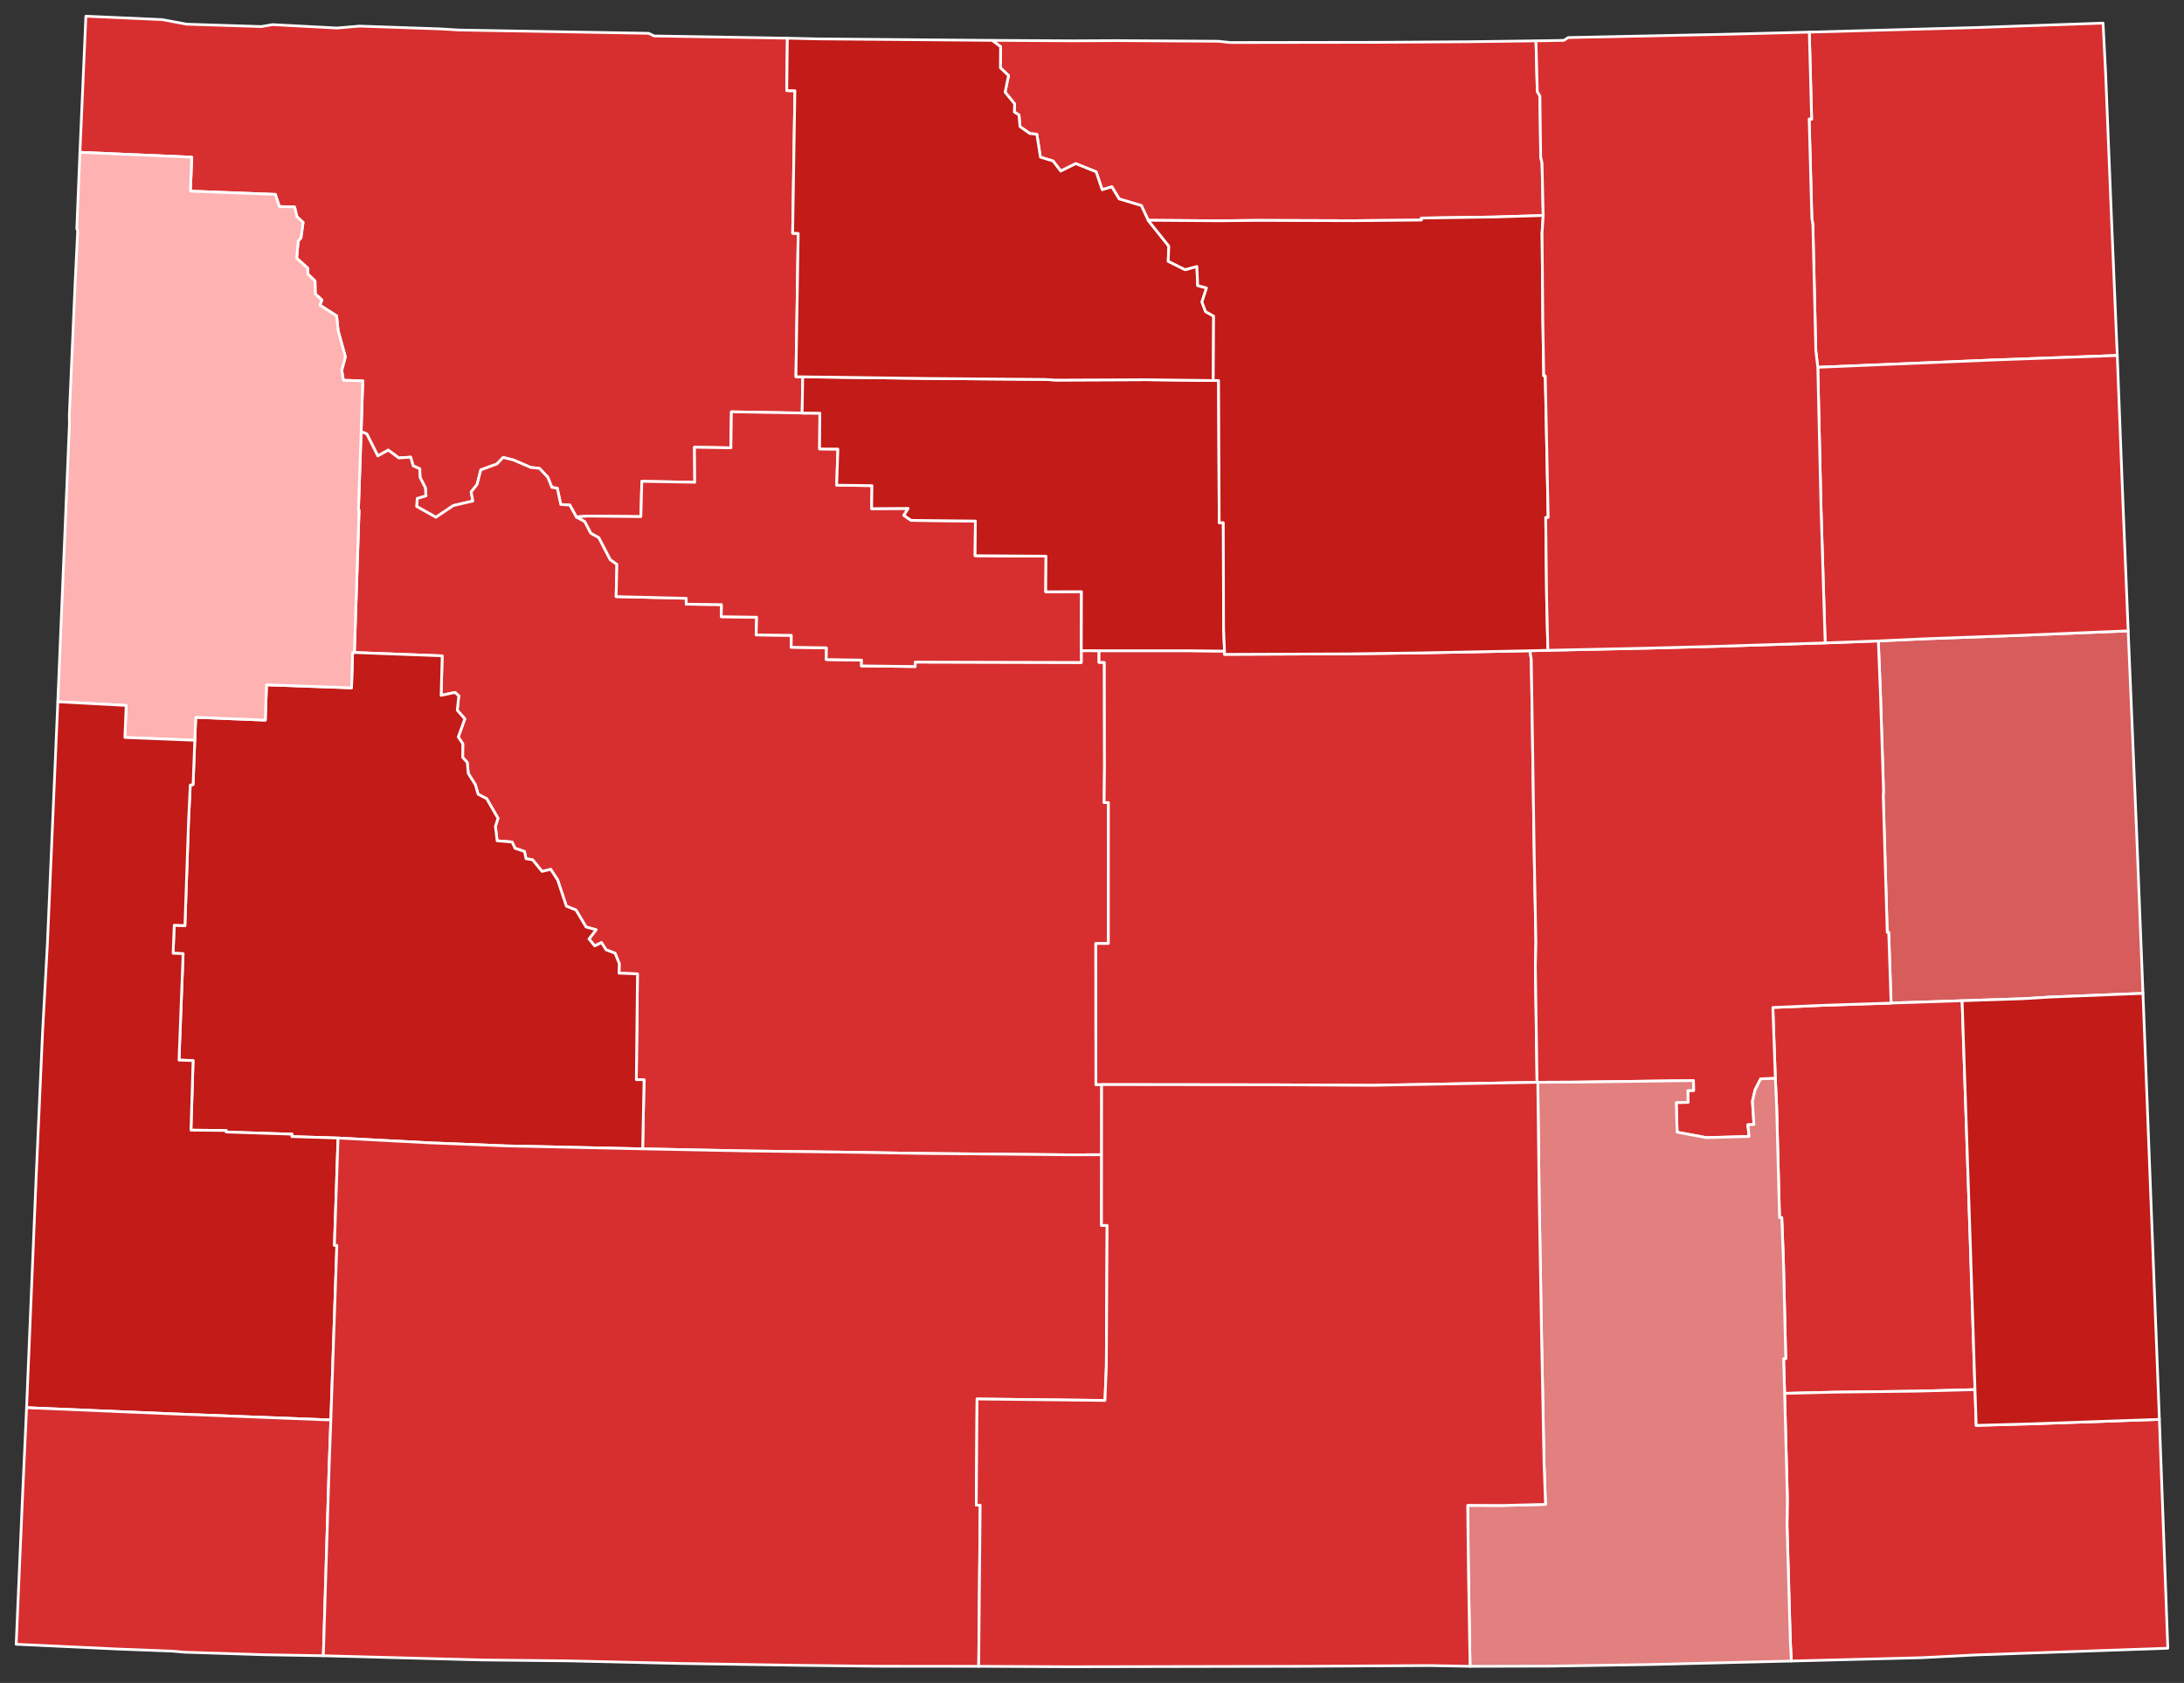 <?xml version="1.0" encoding="UTF-8" standalone="no"?>
<svg
   xmlns:dc="http://purl.org/dc/elements/1.1/"
   xmlns:cc="http://creativecommons.org/ns#"
   xmlns:rdf="http://www.w3.org/1999/02/22-rdf-syntax-ns#"
   xmlns:svg="http://www.w3.org/2000/svg"
   xmlns="http://www.w3.org/2000/svg"
   xmlns:sodipodi="http://sodipodi.sourceforge.net/DTD/sodipodi-0.dtd"
   xmlns:inkscape="http://www.inkscape.org/namespaces/inkscape"
   version="1.2"
   width="810"
   height="624"
   viewBox="0 0 810 624"
   stroke-linecap="round"
   stroke-linejoin="round"
   id="svg2166"
   sodipodi:docname="2018_United_States_Senate_election_in_Wyoming_results_map_by_county.svg"
   inkscape:version="0.92.3 (2405546, 2018-03-11)">
  <rect x="0" y="0" width="810" height="624" fill="#333333" stroke="none"/>
  <defs
     id="defs2170" />
  <sodipodi:namedview
     pagecolor="#ffffff"
     bordercolor="#666666"
     borderopacity="1"
     objecttolerance="10"
     gridtolerance="10"
     guidetolerance="10"
     inkscape:pageopacity="0"
     inkscape:pageshadow="2"
     inkscape:window-width="1981"
     inkscape:window-height="1941"
     id="namedview2168"
     showgrid="false"
     inkscape:zoom="0.94236332"
     inkscape:cx="401.61592"
     inkscape:cy="354.44647"
     inkscape:window-x="1602"
     inkscape:window-y="0"
     inkscape:window-maximized="1"
     inkscape:current-layer="Wyoming" />
  <g
     id="Wyoming"
     transform="translate(5,5)"
     stroke="white"
     stroke-width="1"
     style="fill:#0d0596;fill-opacity:1">
    <path
       d="M 362.91 9.97 393.47 10.14 408.65 10.06 446.75 10.29 451.3 10.77 506.26 10.69 539.13 10.48 564.66 10.15 565.15 28.95 566.12 30.59 566.42 53.32 566.91 55.41 567.34 74.9 549.08 75.46 522.18 75.85 522.18 76.6 496.87 76.83 461.03 76.72 447.12 76.87 420.83 76.68 418.32 71.23 410.08 68.76 407.36 64.27 403.77 65.35 401.53 58.71 393.96 55.67 388.41 58.44 385.56 54.7 380.87 53.27 379.54 44.78 376.89 44.5 373.28 41.92 372.93 37.66 371.18 36.51 371.3 33.51 367.76 29.17 369.04 23.03 366.02 20.14 366.09 12.29 362.91 9.97 Z"
       id="Sheridan"
       fill="#b3c4db"
       style="fill:#d72f30;fill-opacity:1" />
    <path
       d="M 287.02 9.16 286.8 28.58 289.82 28.64 288.98 81.5 291.04 81.55 290.2 134.68 292.72 134.72 292.5 148.15 266.26 147.69 266.08 161.05 252.57 160.83 252.67 173.82 233.05 173.47 232.69 186.56 213.16 186.35 208.74 186.67 206.33 182.27 202.98 182.05 201.67 176.01 199.68 175.73 198.14 171.93 195.07 168.66 191.81 168.31 185.39 165.54 181.61 164.62 179.27 167.05 173.32 169.23 171.95 174.63 169.75 177.38 170.37 180.78 163.13 182.46 156.66 186.79 149.51 182.78 149.74 179.79 152.98 178.82 152.74 175.81 150.78 171.98 150.69 168.83 148.22 167.71 147.29 164.5 142.91 164.81 138.99 161.9 135.11 164.04 131.05 155.92 128.94 155.01 129.54 136.22 122.35 135.99 121.74 132.27 123.08 127.28 120.4 117.59 119.84 112.13 113.64 108.14 114.38 106.24 111.93 103.99 111.83 99.19 109.16 96.61 109.13 94.43 105.01 90.73 105.59 84.38 106.62 83.15 107.4 77.47 105.11 75.34 104.25 71.74 98.59 71.58 97.12 67.07 65.61 65.87 66.13 53.28 24.64 51.48 26.85 1 55.13 2.27 64.23 3.97 91.91 4.85 96.07 4.13 120 5.39 128.31 4.68 158.26 5.71 165.16 6.13 235.51 7.35 237.67 8.34 287.02 9.16 Z"
       id="Park"
       fill="#b8e0da"
       style="fill:#d72f30;fill-opacity:1" />
    <path
       d="M 128.94 155.01 131.05 155.92 135.11 164.04 138.99 161.9 142.91 164.81 147.29 164.5 148.22 167.71 150.69 168.83 150.78 171.98 152.74 175.81 152.98 178.82 149.74 179.79 149.51 182.78 156.66 186.79 163.13 182.46 170.37 180.78 169.75 177.38 171.95 174.63 173.32 169.23 179.27 167.05 181.61 164.62 185.39 165.54 191.81 168.31 195.07 168.66 198.14 171.93 199.68 175.73 201.67 176.01 202.98 182.05 206.33 182.27 208.74 186.67 211.85 188.33 214.15 192.71 217.09 194.32 221.35 202.52 223.8 204.23 223.51 216.21 249.51 216.84 249.5 219.02 262.59 219.18 262.51 223.66 275.62 223.85 275.46 230.41 288.5 230.57 288.43 234.99 301.51 235.19 301.45 239.55 314.53 239.75 314.49 241.9 334.41 242.14 334.43 240.48 396.01 240.63 396.03 236.24 402.63 236.27 402.6 240.58 404.58 240.6 404.64 279.74 404.5 292.57 406.09 292.56 406.08 344.82 401.41 344.82 401.45 397.14 403.58 397.14 403.55 423.16 390.97 423.18 336.15 422.66 312.32 422.25 271.98 421.75 233.34 420.97 233.87 395.35 231 395.32 231.43 356.1 224.58 355.84 224.67 352.3 223.11 348.43 219.77 347.18 218.08 344.5 215.58 345.73 213.43 343.16 216.08 339.74 212.35 338.7 208.63 332.43 205.05 330.99 201.8 321.25 199.25 317.34 196.04 318.11 192.51 313.79 190.1 313.41 189.51 310.71 186.01 309.52 184.92 307.2 179.38 306.75 178.72 301.42 179.69 298.41 175.49 291.13 172.32 289.5 171.28 285.91 168.67 281.79 168.3 277.72 166.59 275.84 166.64 270.79 164.96 268.26 167.39 261.54 164.58 258.35 165.15 253 163.74 251.75 158.6 252.85 159 238.18 126.43 236.94 128.17 184.21 127.93 184.19 128.94 155.01 Z"
       id="Fremont"
       fill="#b1e486"
       style="fill:#d72f30;fill-opacity:1" />
    <path
       d="M 67.24 269.48 67.6 260.97 93.4 262.01 93.84 248.93 125.37 250.04 125.78 236.92 126.43 236.94 159 238.18 158.6 252.85 163.74 251.75 165.15 253 164.58 258.35 167.39 261.54 164.96 268.26 166.64 270.79 166.59 275.84 168.3 277.72 168.67 281.79 171.28 285.91 172.32 289.5 175.49 291.13 179.69 298.41 178.72 301.42 179.38 306.75 184.92 307.2 186.01 309.52 189.51 310.71 190.1 313.41 192.51 313.79 196.04 318.11 199.25 317.34 201.8 321.25 205.05 330.99 208.63 332.43 212.35 338.7 216.08 339.74 213.43 343.16 215.58 345.73 218.08 344.5 219.77 347.18 223.11 348.43 224.67 352.3 224.58 355.84 231.43 356.1 231 395.32 233.87 395.35 233.34 420.97 182.68 419.87 154.29 418.74 120.38 416.96 103.24 416.42 103.31 415.53 78.87 414.73 78.91 414.16 65.82 414.04 66.61 388.25 61.39 388.06 62.91 348.61 59.2 348.45 59.61 338.05 63.58 338.2 64.95 298.84 65.57 286.07 66.61 285.9 67.24 269.48 Z"
       id="Sublette"
       fill="#cbdc93"
       style="fill:#c21b18;fill-opacity:1" />
    <path
       d="M 691.63 232.65 708.22 231.88 744.55 230.56 784.3 228.91 787.47 304.71 789.78 363.33 755.59 364.68 745.2 365.31 722.71 366.05 696.36 366.92 695.48 340.71 694.93 340.7 693.45 290.23 693.55 288.12 692.42 252.4 691.63 232.65 Z"
       id="Niobrara"
       fill="#e4c9a0"
       style="fill:#d75d5d;fill-opacity:1" />
    <path
       d="M 402.63 236.27 436 236.27 449.15 236.42 449.13 237.62 494.83 237.44 521.98 237.08 562.42 236.29 562.93 239.59 564.05 313.93 564.64 344.29 564.44 353.29 565.06 396.3 503.78 397.42 468.52 397.22 403.58 397.14 401.45 397.14 401.41 344.82 406.08 344.82 406.09 292.56 404.5 292.57 404.64 279.74 404.58 240.6 402.6 240.58 402.63 236.27 Z"
       id="Natrona"
       fill="#94bbeb"
       style="fill:#d72f30;fill-opacity:1" />
    <path
       d="M 696.36 366.92 722.71 366.05 725.81 457.93 727.49 510.24 706.02 510.81 675.4 511.19 656.88 511.63 656.49 498.77 657.3 498.74 656.42 461.95 655.82 446.47 654.99 446.48 653.92 405.52 653.44 394.85 652.51 368.56 671.24 367.75 696.36 366.92 Z"
       id="Platte"
       fill="#d8e9e9"
       style="fill:#d72f30;fill-opacity:1" />
    <path
       d="M 24.64 51.48 66.13 53.28 65.61 65.87 97.12 67.07 98.59 71.58 104.25 71.74 105.11 75.34 107.4 77.47 106.62 83.15 105.59 84.38 105.01 90.73 109.13 94.43 109.16 96.61 111.83 99.19 111.93 103.99 114.38 106.24 113.64 108.14 119.84 112.13 120.4 117.59 123.08 127.28 121.74 132.27 122.35 135.99 129.54 136.22 128.94 155.01 127.93 184.19 128.17 184.21 126.43 236.94 125.78 236.92 125.37 250.04 93.84 248.93 93.4 262.01 67.6 260.97 67.24 269.48 41.31 268.44 41.8 256.56 16.44 255.2 20.76 152.01 20.71 148.96 22.92 98.65 23.82 80.49 23.48 79.82 24.64 51.48 Z"
       id="Teton"
       fill="#cdec98"
       style="fill:#ffb2b2;fill-opacity:1" />
    <path
       d="M 656.88 511.63 675.4 511.19 706.02 510.81 727.49 510.24 727.94 523.5 749.22 522.91 795.87 521.27 799 606.13 727.94 608.61 707.49 609.65 659.38 610.88 659 603.74 657.77 560.73 657.89 550.48 656.88 511.63 Z"
       id="Laramie"
       fill="#d5bca5"
       style="fill:#d72f30;fill-opacity:1" />
    <path
       d="M 562.42 236.29 569.08 236.12 605.53 235.34 631.65 234.65 671.91 233.38 691.63 232.65 692.42 252.4 693.55 288.12 693.45 290.23 694.93 340.7 695.48 340.71 696.36 366.92 671.24 367.75 652.51 368.56 653.44 394.85 648 395.02 645.93 399.07 644.95 403.36 645.5 411.95 643.25 412.04 643.7 416.39 627.84 416.81 617 414.8 616.69 403.8 621.05 403.73 620.97 399.37 623.13 399.33 623.07 395.66 579.44 396.23 565.33 396.29 565.06 396.3 564.44 353.29 564.64 344.29 564.05 313.93 562.93 239.59 562.42 236.29 Z"
       id="Converse"
       fill="#dbe5d2"
       style="fill:#d72f30;fill-opacity:1" />
    <path
       d="M 208.74 186.67 213.16 186.35 232.69 186.56 233.05 173.47 252.67 173.82 252.57 160.83 266.08 161.05 266.26 147.69 292.5 148.15 299.07 148.19 298.97 161.45 305.76 161.51 305.31 174.89 318.4 175.06 318.27 183.6 331.83 183.51 330.23 186.09 332.92 187.94 356.76 188.19 356.64 201.04 382.94 201.22 382.84 214.42 396.09 214.38 396.03 236.24 396.01 240.63 334.43 240.48 334.41 242.14 314.49 241.9 314.53 239.75 301.45 239.55 301.51 235.19 288.43 234.99 288.5 230.57 275.46 230.41 275.62 223.85 262.51 223.66 262.59 219.18 249.5 219.02 249.51 216.84 223.51 216.21 223.8 204.23 221.35 202.52 217.09 194.32 214.15 192.71 211.85 188.33 208.74 186.67 Z"
       id="Hot Springs"
       fill="#9a94d1"
       style="fill:#d72f30;fill-opacity:1" />
    <path
       d="M 722.71 366.05 745.2 365.31 755.59 364.68 789.78 363.33 795.87 521.27 749.22 522.91 727.94 523.5 727.49 510.24 725.81 457.93 722.71 366.05 Z"
       id="Goshen"
       fill="#e8ead8"
       style="fill:#c21b18;fill-opacity:1" />
    <path
       d="M 16.44 255.2 41.8 256.56 41.31 268.44 67.24 269.48 66.61 285.9 65.57 286.07 64.95 298.84 63.58 338.2 59.61 338.05 59.2 348.45 62.91 348.61 61.39 388.06 66.61 388.25 65.82 414.04 78.91 414.16 78.87 414.73 103.31 415.53 103.24 416.42 120.38 416.96 119.03 456.72 119.93 456.76 117.71 521.42 116.04 521.44 56.99 519.15 4.86 516.94 8.38 432.1 10.8 377.45 12.6 344.64 16.44 255.2 Z"
       id="Lincoln"
       fill="#bbea90"
       style="fill:#c21b18;fill-opacity:1" />
    <path
       d="M 4.86 516.94 56.99 519.15 116.04 521.44 117.71 521.42 117.08 538.47 114.92 608.92 93.3 608.55 63.3 607.6 58.84 607.2 38.85 606.44 1 604.66 3.35 549.97 4.86 516.94 Z"
       id="Uinta"
       fill="#cde2b7"
       style="fill:#d72f30;fill-opacity:1" />
    <path
       d="M 120.38 416.96 154.29 418.74 182.68 419.87 233.34 420.97 271.98 421.75 312.32 422.25 336.15 422.66 390.97 423.18 403.55 423.16 403.53 449.36 405.61 449.37 405.32 501.74 404.81 514.26 357.37 513.72 357.08 553.07 358.53 553.09 357.98 612.84 320.07 612.81 291.55 612.47 247.79 611.79 205.97 610.82 173.53 610.48 114.92 608.92 117.08 538.47 117.71 521.42 119.93 456.76 119.03 456.72 120.38 416.96 Z"
       id="Sweetwater"
       fill="#c4e4e2"
       style="fill:#d72f30;fill-opacity:1" />
    <path
       d="M 565.33 396.29 579.44 396.23 623.07 395.66 623.13 399.33 620.97 399.37 621.05 403.73 616.69 403.8 617 414.8 627.84 416.81 643.7 416.39 643.25 412.04 645.5 411.95 644.95 403.36 645.93 399.07 648 395.02 653.44 394.85 653.92 405.52 654.99 446.48 655.82 446.47 656.42 461.95 657.3 498.74 656.49 498.77 656.88 511.63 657.89 550.48 657.77 560.73 659 603.74 659.38 610.88 607.63 612.16 569.89 612.77 540.22 612.84 539.6 576.59 539.33 553.15 552.36 553.2 568.2 552.79 567.64 537.13 566.72 489.52 565.85 438.69 565.33 396.29 Z"
       id="Albany"
       fill="#cee8ef"
       style="fill:#e27f7f;fill-opacity:1" />
    <path
       d="M 666.03 6.91 726.97 5.24 774.98 3.57 775.93 22.05 778.15 77.04 780.25 126.81 736.19 128.4 669.18 131.18 668.45 125.1 667.35 78.19 666.98 76.05 665.98 39.11 666.9 39.18 666.03 6.91 Z"
       id="Crook"
       fill="#c7d5e6"
       style="fill:#d72f30;fill-opacity:1" />
    <path
       d="M 403.55 423.16 403.58 397.14 468.52 397.22 503.78 397.42 565.06 396.3 565.33 396.29 565.85 438.69 566.72 489.52 567.64 537.13 568.2 552.79 552.36 553.2 539.33 553.15 539.6 576.59 540.22 612.84 525.08 612.56 478.99 612.83 391.39 613 357.98 612.84 358.53 553.09 357.08 553.07 357.37 513.72 404.81 514.26 405.32 501.74 405.61 449.37 403.53 449.36 403.55 423.16 Z"
       id="Carbon"
       fill="#bce4ec"
       style="fill:#d72f30;fill-opacity:1" />
    <path
       d="M 292.72 134.72 338.93 135.33 382.58 135.69 386.7 135.93 420.15 135.79 444.97 136.1 446.94 136.09 447.18 188.83 448.7 188.8 448.81 228.06 449.15 236.42 436 236.27 402.63 236.27 396.03 236.24 396.09 214.38 382.84 214.42 382.94 201.22 356.64 201.04 356.76 188.19 332.92 187.94 330.23 186.09 331.83 183.51 318.27 183.6 318.4 175.06 305.31 174.89 305.76 161.51 298.97 161.45 299.07 148.19 292.5 148.15 292.72 134.72 Z"
       id="Washakie"
       fill="#f3d7d4"
       style="fill:#c21b18;fill-opacity:1" />
    <path
       d="M 287.02 9.16 298.39 9.42 362.91 9.97 366.09 12.29 366.02 20.14 369.04 23.03 367.76 29.17 371.3 33.51 371.18 36.51 372.93 37.66 373.28 41.92 376.89 44.5 379.54 44.78 380.87 53.27 385.56 54.7 388.41 58.44 393.96 55.67 401.53 58.71 403.77 65.35 407.36 64.27 410.08 68.76 418.32 71.23 420.83 76.68 428.49 86.27 428.27 91.87 434.54 94.99 438.89 93.78 439.2 100.88 442.47 101.75 440.78 106.98 442.12 110.54 445.11 112.22 444.97 136.1 420.15 135.79 386.7 135.93 382.58 135.69 338.93 135.33 292.72 134.72 290.2 134.68 291.04 81.55 288.98 81.5 289.82 28.64 286.8 28.58 287.02 9.16 Z"
       id="Big Horn"
       fill="#cee9e7"
       style="fill:#c21b18;fill-opacity:1" />
    <path
       d="M 420.83 76.68 447.12 76.87 461.03 76.72 496.87 76.83 522.18 76.6 522.18 75.85 549.08 75.46 567.34 74.9 566.92 81.39 567.21 114.05 567.55 134.36 568.11 134.35 569.19 186.85 568.27 186.88 568.61 216.52 569.08 236.12 562.42 236.29 521.98 237.08 494.83 237.44 449.13 237.62 449.15 236.42 448.81 228.06 448.7 188.8 447.18 188.83 446.94 136.09 444.97 136.1 445.11 112.22 442.12 110.54 440.78 106.98 442.47 101.75 439.2 100.88 438.89 93.78 434.54 94.99 428.27 91.87 428.49 86.27 420.83 76.68 Z"
       id="Johnson"
       fill="#e8c7b1"
       style="fill:#c21b18;fill-opacity:1" />
    <path
       d="M 669.18 131.18 736.19 128.4 780.25 126.81 782.19 177.25 784.3 228.91 744.55 230.56 708.22 231.88 691.63 232.65 671.91 233.38 670.39 183.86 669.18 131.18 Z"
       id="Weston"
       fill="#f4ddd3"
       style="fill:#d72f30;fill-opacity:1" />
    <path
       d="M 564.66 10.15 575 9.97 576.59 8.93 634.52 7.72 666.03 6.91 666.9 39.18 665.98 39.11 666.98 76.05 667.35 78.19 668.45 125.1 669.18 131.18 670.39 183.86 671.91 233.38 631.65 234.65 605.53 235.34 569.08 236.12 568.61 216.52 568.27 186.88 569.19 186.85 568.11 134.35 567.55 134.36 567.21 114.05 566.92 81.39 567.34 74.9 566.91 55.41 566.42 53.32 566.12 30.59 565.15 28.95 564.66 10.15 Z"
       id="Campbell"
       fill="#b6a8f0"
       style="fill:#d72f30;fill-opacity:1" />
  </g>
</svg>
